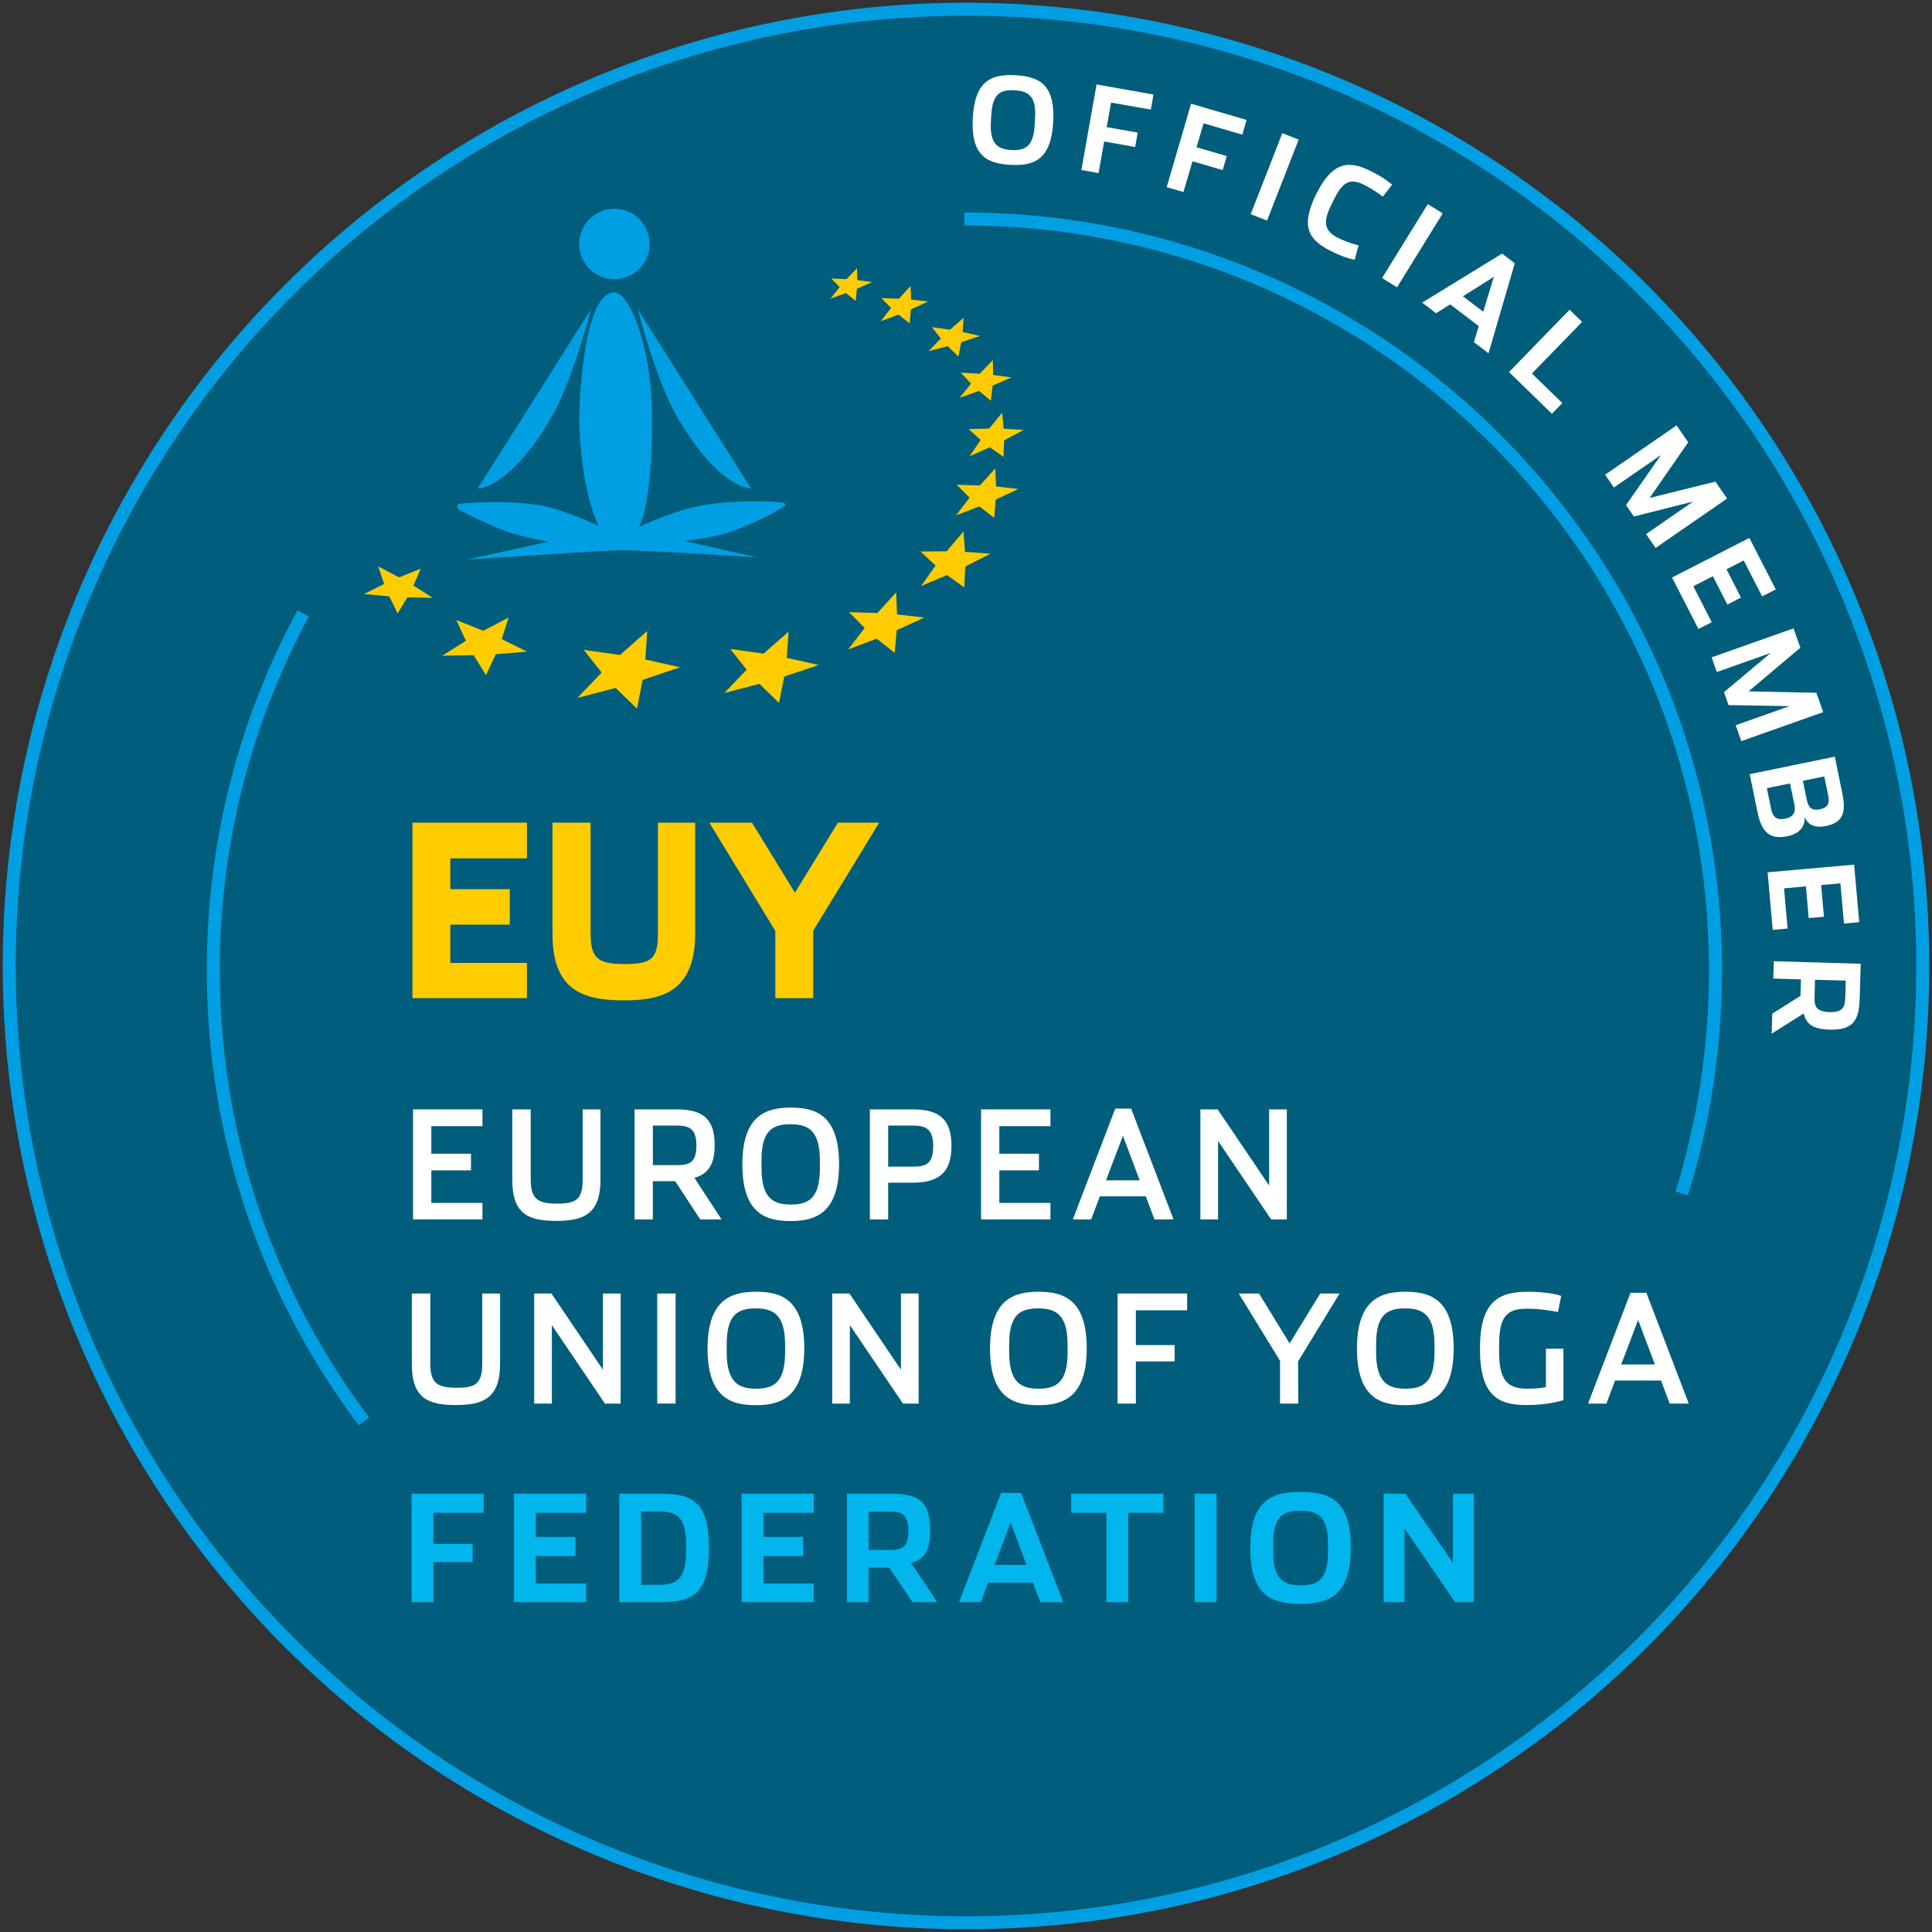 <?xml version="1.0" encoding="UTF-8"?>
<svg xmlns="http://www.w3.org/2000/svg" version="1.1" viewBox="0 0 595.28 595.28">
  <rect x="0" y="0" width="595.28" height="595.28" fill="#333333" stroke="none"/>
  <defs>
    <style>
      .cls-1 {
        fill: #fc0;
      }

      .cls-2 {
        fill: #fff;
      }

      .cls-3 {
        fill: #009fe3;
      }

      .cls-4 {
        fill: #005d7b;
      }

      .cls-4, .cls-5 {
        stroke: #009fe3;
        stroke-miterlimit: 10;
        stroke-width: 4px;
      }

      .cls-5 {
        fill: none;
      }

      .cls-6 {
        fill: #00b6ed;
      }
    </style>
  </defs>
  <!-- Generator: Adobe Illustrator 28.7.5, SVG Export Plug-In . SVG Version: 1.2.0 Build 176)  -->
  <g>
    <g id="Ebene_1">
      <g>
        <circle class="cls-4" cx="297.64" cy="297.64" r="294.8"/>
        <g>
          <path class="cls-2" d="M299.73,36.3c.64-11.58,5.88-13.53,13.19-13.12,7.3.41,12.23,2.84,11.59,14.42-.64,11.58-5.88,13.6-13.19,13.19-7.31-.4-12.23-2.91-11.59-14.49ZM318.82,38.34c.03-.44.1-1.79.11-1.97.36-6.43-1.74-8.3-6.34-8.56-4.6-.25-6.81,1.31-7.17,7.74,0,.18-.09,1.53-.11,1.97-.36,6.43,1.73,8.45,6.33,8.71,4.61.25,6.82-1.46,7.18-7.89Z"/>
          <path class="cls-2" d="M337.87,26.02l17.54,3.11-.82,4.65-12.25-2.18-1.34,7.57,9.55,1.69-.79,4.44-9.55-1.7-1.73,9.73-5.29-.94,4.68-26.37Z"/>
          <path class="cls-2" d="M367,31.96l17.1,5-1.32,4.53-11.94-3.49-2.16,7.37,9.3,2.72-1.26,4.32-9.3-2.72-2.78,9.48-5.16-1.51,7.51-25.7Z"/>
          <path class="cls-2" d="M395.1,41.04l5.04,1.97-9.74,24.95-5.04-1.97,9.74-24.95Z"/>
          <path class="cls-2" d="M405.58,59.73c5.18-10.36,10.34-10.24,16.88-6.97,3.92,1.96,5.48,3.35,6.48,4.14l-2.86,3.68c-1.62-1.18-3.24-2.35-5.79-3.63-4.19-2.09-6.47-1.11-9.2,4.35-.08.17-.64,1.28-.88,1.77-2.66,5.33-2.2,8.1,2.01,10.2,3.14,1.57,5.61,2.11,6.39,2.34l-1.22,4.41c-1.46-.28-3.47-.75-7.29-2.66-6.6-3.3-9.69-7.25-4.52-17.62Z"/>
          <path class="cls-2" d="M439.92,62.9l4.6,2.85-14.08,22.77-4.6-2.85,14.08-22.77Z"/>
          <path class="cls-2" d="M442.47,96.51l-4.27-3.26,24.61-15.12,3.92,3-8.1,27.73-4.5-3.44,1.51-4.92-8.81-6.73-4.35,2.75ZM460.28,85.3s-9.5,6-9.53,5.98l6.25,4.77,3.28-10.75Z"/>
          <path class="cls-2" d="M483.62,95.44l3.85,3.75-15.46,15.89,9.36,9.11-3.21,3.3-13.21-12.86,18.67-19.2Z"/>
          <path class="cls-2" d="M501.01,155.63l10.76-15.43-14.5,10.02-2.72-3.94,22.03-15.21,3.59,5.21-11.89,17.14,20.27-5.02,3.59,5.21-22.02,15.22-2.95-4.27,14.5-10.02-18.24,4.6-2.41-3.49Z"/>
          <path class="cls-2" d="M539.01,165.75l8.13,15.85-4.2,2.15-5.67-11.07-5.31,2.72,4.47,8.72-4.2,2.15-4.47-8.73-6.02,3.09,5.67,11.07-4.1,2.1-8.12-15.86,23.83-12.21Z"/>
          <path class="cls-2" d="M531.18,213.27l14.41-12.09-16.61,5.88-1.6-4.52,25.23-8.93,2.11,5.96-15.95,13.44,20.87.45,2.11,5.96-25.23,8.93-1.73-4.9,16.61-5.88-18.81-.32-1.41-4Z"/>
          <path class="cls-2" d="M565.33,233.14l2.27,11.07c1.18,5.73.61,9.13-4.91,10.27-3.65.75-5.52-.33-6.63-2.67.07,2.67-1.29,5-5.37,5.85-5.37,1.1-7.9-1.22-9.17-7.38l-2.41-11.75,26.22-5.39ZM545.75,249.41c.42,2.01,1.42,3.44,4.28,2.85,2.87-.59,3.26-2.31,2.85-4.32-.14-.68-1.35-6.55-1.35-6.55l-7.13,1.46c.19.93,1.23,6.02,1.34,6.55ZM556.71,246.45c.41,2.01,1.2,3.48,4.03,2.91,2.86-.59,2.96-2.29,2.56-4.26-.14-.68-1.21-5.87-1.21-5.87l-6.59,1.35c.19.93,1.1,5.34,1.21,5.88Z"/>
          <path class="cls-2" d="M571.28,266.4l1.58,17.74-4.7.42-1.1-12.39-5.94.53.87,9.76-4.7.42-.86-9.77-6.74.6,1.1,12.39-4.59.41-1.57-17.74,26.67-2.36Z"/>
          <path class="cls-2" d="M545.88,318.47l.18-6.14,8.69-5.49c.04-1.14.13-4.46.15-5.08l-8.52-.25.16-5.34,26.77.78-.31,10.68c-.19,6.62-1.86,9.83-9.36,9.61-5.23-.15-7.19-1.85-7.87-4.99l-9.88,6.23ZM559.09,307.21c-.09,2.89.53,4.52,4.62,4.64,4.13.12,4.77-1.66,4.85-4.43.02-.69.15-5.26.15-5.26l-9.47-.28c-.03.92-.14,4.79-.15,5.34Z"/>
        </g>
        <g>
          <path class="cls-3" d="M200.14,75.16c0-5.98-4.86-10.85-10.84-10.85s-10.85,4.86-10.85,10.85,4.86,10.85,10.85,10.85,10.84-4.87,10.84-10.85"/>
          <path class="cls-3" d="M178.45,129.12c.53,22.87,6,32.94,6,32.94,0,0-11.35-5.42-18.83-6.49-11.83-1.71-24.23-.34-24.23-.34,0,0-1.38,1.05.29,1.96,3.46,1.88,11.97,5.89,16.11,7.12,5.26,1.58,11.25,2.57,11.25,2.57l-24.98,5.52s40.71-2.73,47.02-2.87c6.31-.14,42.18,2.18,42.18,2.18l-22.44-5.04s9.64-1.07,14.64-2.91c3.88-1.43,13.02-5.34,16.2-7.84,1.11-.87-.8-1.15-.8-1.15,0,0-10.42-.99-22.34.59-9.97,1.33-21.69,7.03-21.69,7.03,0,0,4.22-6.41,4.07-33.79-.12-22.75-7.2-38.51-11.6-38.51-10.32,0-10.85,39.04-10.85,39.04"/>
          <path class="cls-3" d="M182.13,95.2s-5.67,22.04-12.15,33.22c-12.88,22.21-22.81,22.12-22.81,22.12l34.97-55.34Z"/>
          <path class="cls-3" d="M196.46,95.2s5.67,22.04,12.15,33.22c12.88,22.21,22.81,22.12,22.81,22.12l-34.97-55.34Z"/>
          <g>
            <polygon class="cls-1" points="275.67 201.14 270.12 196.79 261.32 200.11 266.42 193.5 261.61 188.62 270.31 188.88 276.12 182.53 276.4 189.32 284.81 190.27 276.28 194.2 275.67 201.14"/>
            <polygon class="cls-1" points="295.29 109.86 292.03 106.66 286.13 108.19 289.89 104.29 287.13 100.81 292.71 101.59 296.9 97.92 296.61 102.3 301.95 103.51 296.18 105.44 295.29 109.86"/>
            <polygon class="cls-1" points="240.02 216.58 234.02 210.71 223.18 213.52 230.07 206.34 225 199.96 235.27 201.39 242.97 194.63 242.42 202.69 252.25 204.9 241.65 208.45 240.02 216.58"/>
            <polygon class="cls-1" points="309.21 140.76 304.98 137.81 298.71 140.6 302.15 135.57 298.44 132.21 304.8 132.04 308.78 127.16 309.26 132.1 315.44 132.45 309.37 135.68 309.21 140.76"/>
            <polygon class="cls-1" points="149.75 208.03 145.94 201.89 136.31 202.02 143.54 197.43 140.61 191.05 148.9 194.35 156.71 190.29 154.6 196.91 162.36 200.78 152.77 201.57 149.75 208.03"/>
            <polygon class="cls-1" points="306.33 159.58 301.77 156.03 294.59 158.77 298.75 153.34 294.79 149.36 301.91 149.56 306.66 144.35 306.9 149.89 313.79 150.66 306.82 153.9 306.33 159.58"/>
            <polygon class="cls-1" points="122.52 189.03 119.94 183.74 112.13 183.04 118.37 179.92 116.53 174.51 122.96 177.88 129.63 175.23 127.38 180.42 133.35 184.21 125.52 184.05 122.52 189.03"/>
            <polygon class="cls-1" points="263.64 92.71 260.66 90.3 255.87 92.03 258.7 88.48 256.14 85.8 260.85 86.01 264.06 82.63 264.15 86.32 268.69 86.91 264.04 88.96 263.64 92.71"/>
            <polygon class="cls-1" points="297.1 181 291.8 177.18 283.79 180.58 288.26 174.27 283.63 169.93 291.7 169.85 296.85 163.76 297.35 170.03 305.17 170.61 297.42 174.56 297.1 181"/>
            <polygon class="cls-1" points="305.31 123.48 301.64 120.45 295.67 122.56 299.2 118.18 296.04 114.83 301.89 115.14 305.91 110.95 305.99 115.53 311.65 116.29 305.83 118.81 305.31 123.48"/>
            <polygon class="cls-1" points="196.26 218.34 189.7 211.97 177.9 215.04 185.39 207.21 179.86 200.25 191.04 201.8 199.42 194.42 198.84 203.21 209.55 205.6 198.01 209.48 196.26 218.34"/>
            <polygon class="cls-1" points="280.27 99.63 276.84 96.93 271.38 98.98 274.55 94.89 271.57 91.86 276.97 92.03 280.57 88.11 280.73 92.31 285.94 92.91 280.66 95.34 280.27 99.63"/>
          </g>
        </g>
        <g>
          <polygon class="cls-2" points="127.27 375.72 127.27 341.81 148.65 341.81 148.65 346.99 132.9 346.99 132.9 355.48 145.12 355.48 145.12 360.61 132.9 360.61 132.9 370.64 148.65 370.64 148.65 375.72 127.27 375.72"/>
          <path class="cls-2" d="M171.48,376.18c-8.63,0-13.63-2.06-13.63-12.59v-21.78h5.67v21.37c0,5.96,1.81,7.68,8.05,7.68,5.88,0,7.96-1.15,7.96-7.59v-21.46h5.49v21.68c0,10.56-5.18,12.68-13.54,12.68Z"/>
          <path class="cls-2" d="M215.74,375.72l-7.7-11.77h-6.89v11.77h-5.63v-33.91h12.64c7.23,0,12.05,1.88,12.05,11.05,0,5.72-1.93,8.85-6.24,10.06l8.35,12.8h-6.58ZM208.16,359.01c3.88,0,6.42-.42,6.42-6.06s-2.7-6.15-6.51-6.15h-6.91v12.2h7Z"/>
          <path class="cls-2" d="M243.58,376.22c-7.35,0-14.85-2.07-14.85-17.43s7.56-17.52,14.94-17.52,14.86,2.07,14.86,17.43-7.56,17.52-14.95,17.52ZM243.58,346.4c-5.53,0-8.95,1.86-8.95,11.12v2.31c0,9.38,3.62,11.31,9.04,11.31s8.95-1.87,8.95-11.21v-2.31c0-9.31-3.61-11.22-9.04-11.22Z"/>
          <path class="cls-2" d="M268.03,375.72v-33.91h13.09c8.56,0,12.04,3.27,12.04,11.28s-3.63,11.32-12.13,11.32h-7.37v11.31h-5.63ZM281.12,359.46c3.76,0,6.42-.45,6.42-6.28s-2.82-6.37-6.51-6.37h-7.37v12.65h7.46Z"/>
          <polygon class="cls-2" points="302.28 375.72 302.28 341.81 323.66 341.81 323.66 346.99 307.91 346.99 307.91 355.48 320.12 355.48 320.12 360.61 307.91 360.61 307.91 370.64 323.66 370.64 323.66 375.72 302.28 375.72"/>
          <path class="cls-2" d="M355.71,375.72l-2.67-7.1h-14.16l-2.67,7.1h-5.65l13.07-34.14h4.89l13.07,34.14h-5.88ZM351.16,363.67l-5.17-13.71-5.21,13.71h10.38Z"/>
          <polygon class="cls-2" points="391.66 375.72 375.31 351.56 375.31 375.72 369.86 375.72 369.86 341.81 375.18 341.81 391.04 365.29 391.04 341.81 396.49 341.81 396.49 375.72 391.66 375.72"/>
          <path class="cls-2" d="M140.54,432.92c-8.64,0-13.64-2.06-13.64-12.59v-21.78h5.68v21.37c0,5.96,1.8,7.68,8.05,7.68,5.87,0,7.96-1.15,7.96-7.59v-21.46h5.49v21.68c0,10.56-5.18,12.68-13.54,12.68Z"/>
          <polygon class="cls-2" points="186.39 432.47 170.04 408.3 170.04 432.47 164.59 432.47 164.59 398.55 169.91 398.55 185.77 422.03 185.77 398.55 191.22 398.55 191.22 432.47 186.39 432.47"/>
          <rect class="cls-2" x="202.5" y="398.55" width="5.67" height="33.91"/>
          <path class="cls-2" d="M232.86,432.96c-7.35,0-14.85-2.07-14.85-17.43s7.56-17.52,14.94-17.52,14.86,2.07,14.86,17.43-7.56,17.52-14.95,17.52ZM232.86,403.14c-5.53,0-8.95,1.86-8.95,11.12v2.31c0,9.38,3.62,11.31,9.04,11.31s8.95-1.87,8.95-11.21v-2.31c0-9.31-3.61-11.22-9.04-11.22Z"/>
          <polygon class="cls-2" points="278.21 432.47 261.86 408.3 261.86 432.47 256.41 432.47 256.41 398.55 261.73 398.55 277.59 422.03 277.59 398.55 283.04 398.55 283.04 432.47 278.21 432.47"/>
          <path class="cls-2" d="M319.89,432.96c-7.35,0-14.85-2.07-14.85-17.43s7.56-17.52,14.94-17.52,14.86,2.07,14.86,17.43-7.56,17.52-14.95,17.52ZM319.89,403.14c-5.53,0-8.95,1.86-8.95,11.12v2.31c0,9.38,3.62,11.31,9.04,11.31s8.96-1.87,8.96-11.21v-2.31c0-9.31-3.62-11.22-9.05-11.22Z"/>
          <polygon class="cls-2" points="344.35 432.47 344.35 398.55 365.77 398.55 365.77 403.73 349.98 403.73 349.98 414.44 361.92 414.44 361.92 419.48 349.98 419.48 349.98 432.47 344.35 432.47"/>
          <polygon class="cls-2" points="394.4 432.47 394.4 419.29 381.68 398.55 387.92 398.55 397.35 413.92 406.78 398.55 412.74 398.55 399.96 419.48 400.02 432.47 394.4 432.47"/>
          <path class="cls-2" d="M432.95,432.96c-7.35,0-14.85-2.07-14.85-17.43s7.56-17.52,14.94-17.52,14.86,2.07,14.86,17.43-7.56,17.52-14.95,17.52ZM432.95,403.14c-5.53,0-8.95,1.86-8.95,11.12v2.31c0,9.38,3.62,11.31,9.04,11.31s8.95-1.87,8.95-11.21v-2.31c0-9.31-3.61-11.22-9.04-11.22Z"/>
          <path class="cls-2" d="M470.36,432.92c-8.87,0-14.36-2.91-14.36-17.39s5.65-17.52,14.77-17.52c5.06,0,8.59.73,9.87,1.15l.39.13-.99,4.97-.45-.09c-1.46-.28-5.25-.94-8.92-.94-5.81,0-8.77,1.71-8.77,11.03v2.31c0,8.35,2.28,11.31,8.72,11.31,2.23,0,4.11-.16,5.7-.5v-11.81h5.4v15.82l-.32.1c-.46.15-4.7,1.43-11.04,1.43Z"/>
          <path class="cls-2" d="M514.46,432.47l-2.67-7.1h-14.16l-2.67,7.1h-5.65l13.07-34.14h4.89l13.07,34.14h-5.88ZM509.9,420.41l-5.17-13.71-5.21,13.71h10.38Z"/>
        </g>
        <g>
          <polygon class="cls-1" points="127.08 307.55 127.08 253.48 162.36 253.48 162.36 264.48 138.75 264.48 138.75 273.97 157.07 273.97 157.07 284.9 138.75 284.9 138.75 296.69 162.36 296.69 162.36 307.55 127.08 307.55"/>
          <path class="cls-1" d="M192.28,308.23c-13.23,0-22.05-3.49-22.05-20.49v-34.26h11.74v33.65c0,8.05,1.95,9.9,10.45,9.9s10.31-1.64,10.31-9.76v-33.79h11.47v34.13c0,18.13-10.53,20.62-21.91,20.62Z"/>
          <polygon class="cls-1" points="238.89 307.55 238.89 286.83 218.57 253.48 231.71 253.48 244.93 275.05 258.16 253.48 270.89 253.48 250.57 286.76 250.57 307.55 238.89 307.55"/>
        </g>
        <g>
          <path class="cls-6" d="M126.81,460.22h22.23v5.89h-15.52v9.59h12.1v5.61h-12.1v12.33h-6.71v-33.42Z"/>
          <path class="cls-6" d="M158.38,460.22h22.23v5.89h-15.52v7.44h12.23v5.89h-12.23v8.45h15.52v5.75h-22.23v-33.42Z"/>
          <path class="cls-6" d="M190.82,460.22h12.51c9.91,0,15.11,2.33,15.11,16.71s-5.2,16.71-15.11,16.71h-12.51v-33.42ZM203.29,488.3c5.84,0,8.08-2.6,8.08-10.27v-2.19c0-7.72-2.24-10.13-8.08-10.13h-5.75v22.6h5.75Z"/>
          <path class="cls-6" d="M228.51,460.22h22.23v5.89h-15.52v7.44h12.23v5.89h-12.23v8.45h15.52v5.75h-22.23v-33.42Z"/>
          <path class="cls-6" d="M288.8,493.64h-7.67l-7.17-10.64h-6.35v10.64h-6.66v-33.42h13.33c8.26,0,12.33,1.96,12.33,11.32,0,6.53-2.06,9.04-5.94,10l8.13,12.1ZM274.28,477.57c3.61,0,5.61-.82,5.61-5.94s-2.24-5.89-5.71-5.89h-6.57v11.82h6.66Z"/>
          <path class="cls-6" d="M302.2,493.64h-6.71l12.97-33.65h6.16l12.97,33.65h-7.08l-2.23-6.02h-13.84l-2.23,6.02ZM311.38,469.03s-4.89,13.15-4.93,13.15h9.81l-4.88-13.15Z"/>
          <path class="cls-6" d="M340.9,466.11h-10.87v-5.89h28.4v5.89h-10.82v27.53h-6.71v-27.53Z"/>
          <path class="cls-6" d="M368.09,460.22h6.76v33.42h-6.76v-33.42Z"/>
          <path class="cls-6" d="M385.24,476.93c0-14.47,6.39-17.26,15.52-17.26s15.43,2.7,15.43,17.16-6.39,17.35-15.52,17.35-15.43-2.78-15.43-17.26ZM409.17,478.16v-2.46c0-8.04-2.74-10.23-8.49-10.23s-8.4,2.1-8.4,10.13v2.47c0,8.03,2.74,10.41,8.49,10.41s8.4-2.28,8.4-10.32Z"/>
          <path class="cls-6" d="M426.31,460.22h6.66l14.7,21.28v-21.28h6.44v33.42h-5.75l-15.61-22.69v22.69h-6.44v-33.42Z"/>
        </g>
        <path class="cls-5" d="M112.12,437.94c-29.14-38.71-46.41-86.86-46.41-139.05,0-39.76,10.03-77.18,27.69-109.87"/>
        <path class="cls-5" d="M297.14,67.47c4.63,0,9.24.14,13.8.4,121.39,7.14,217.62,107.84,217.62,231.02,0,23.96-3.64,47.08-10.4,68.82"/>
      </g>
    </g>
  </g>
</svg>